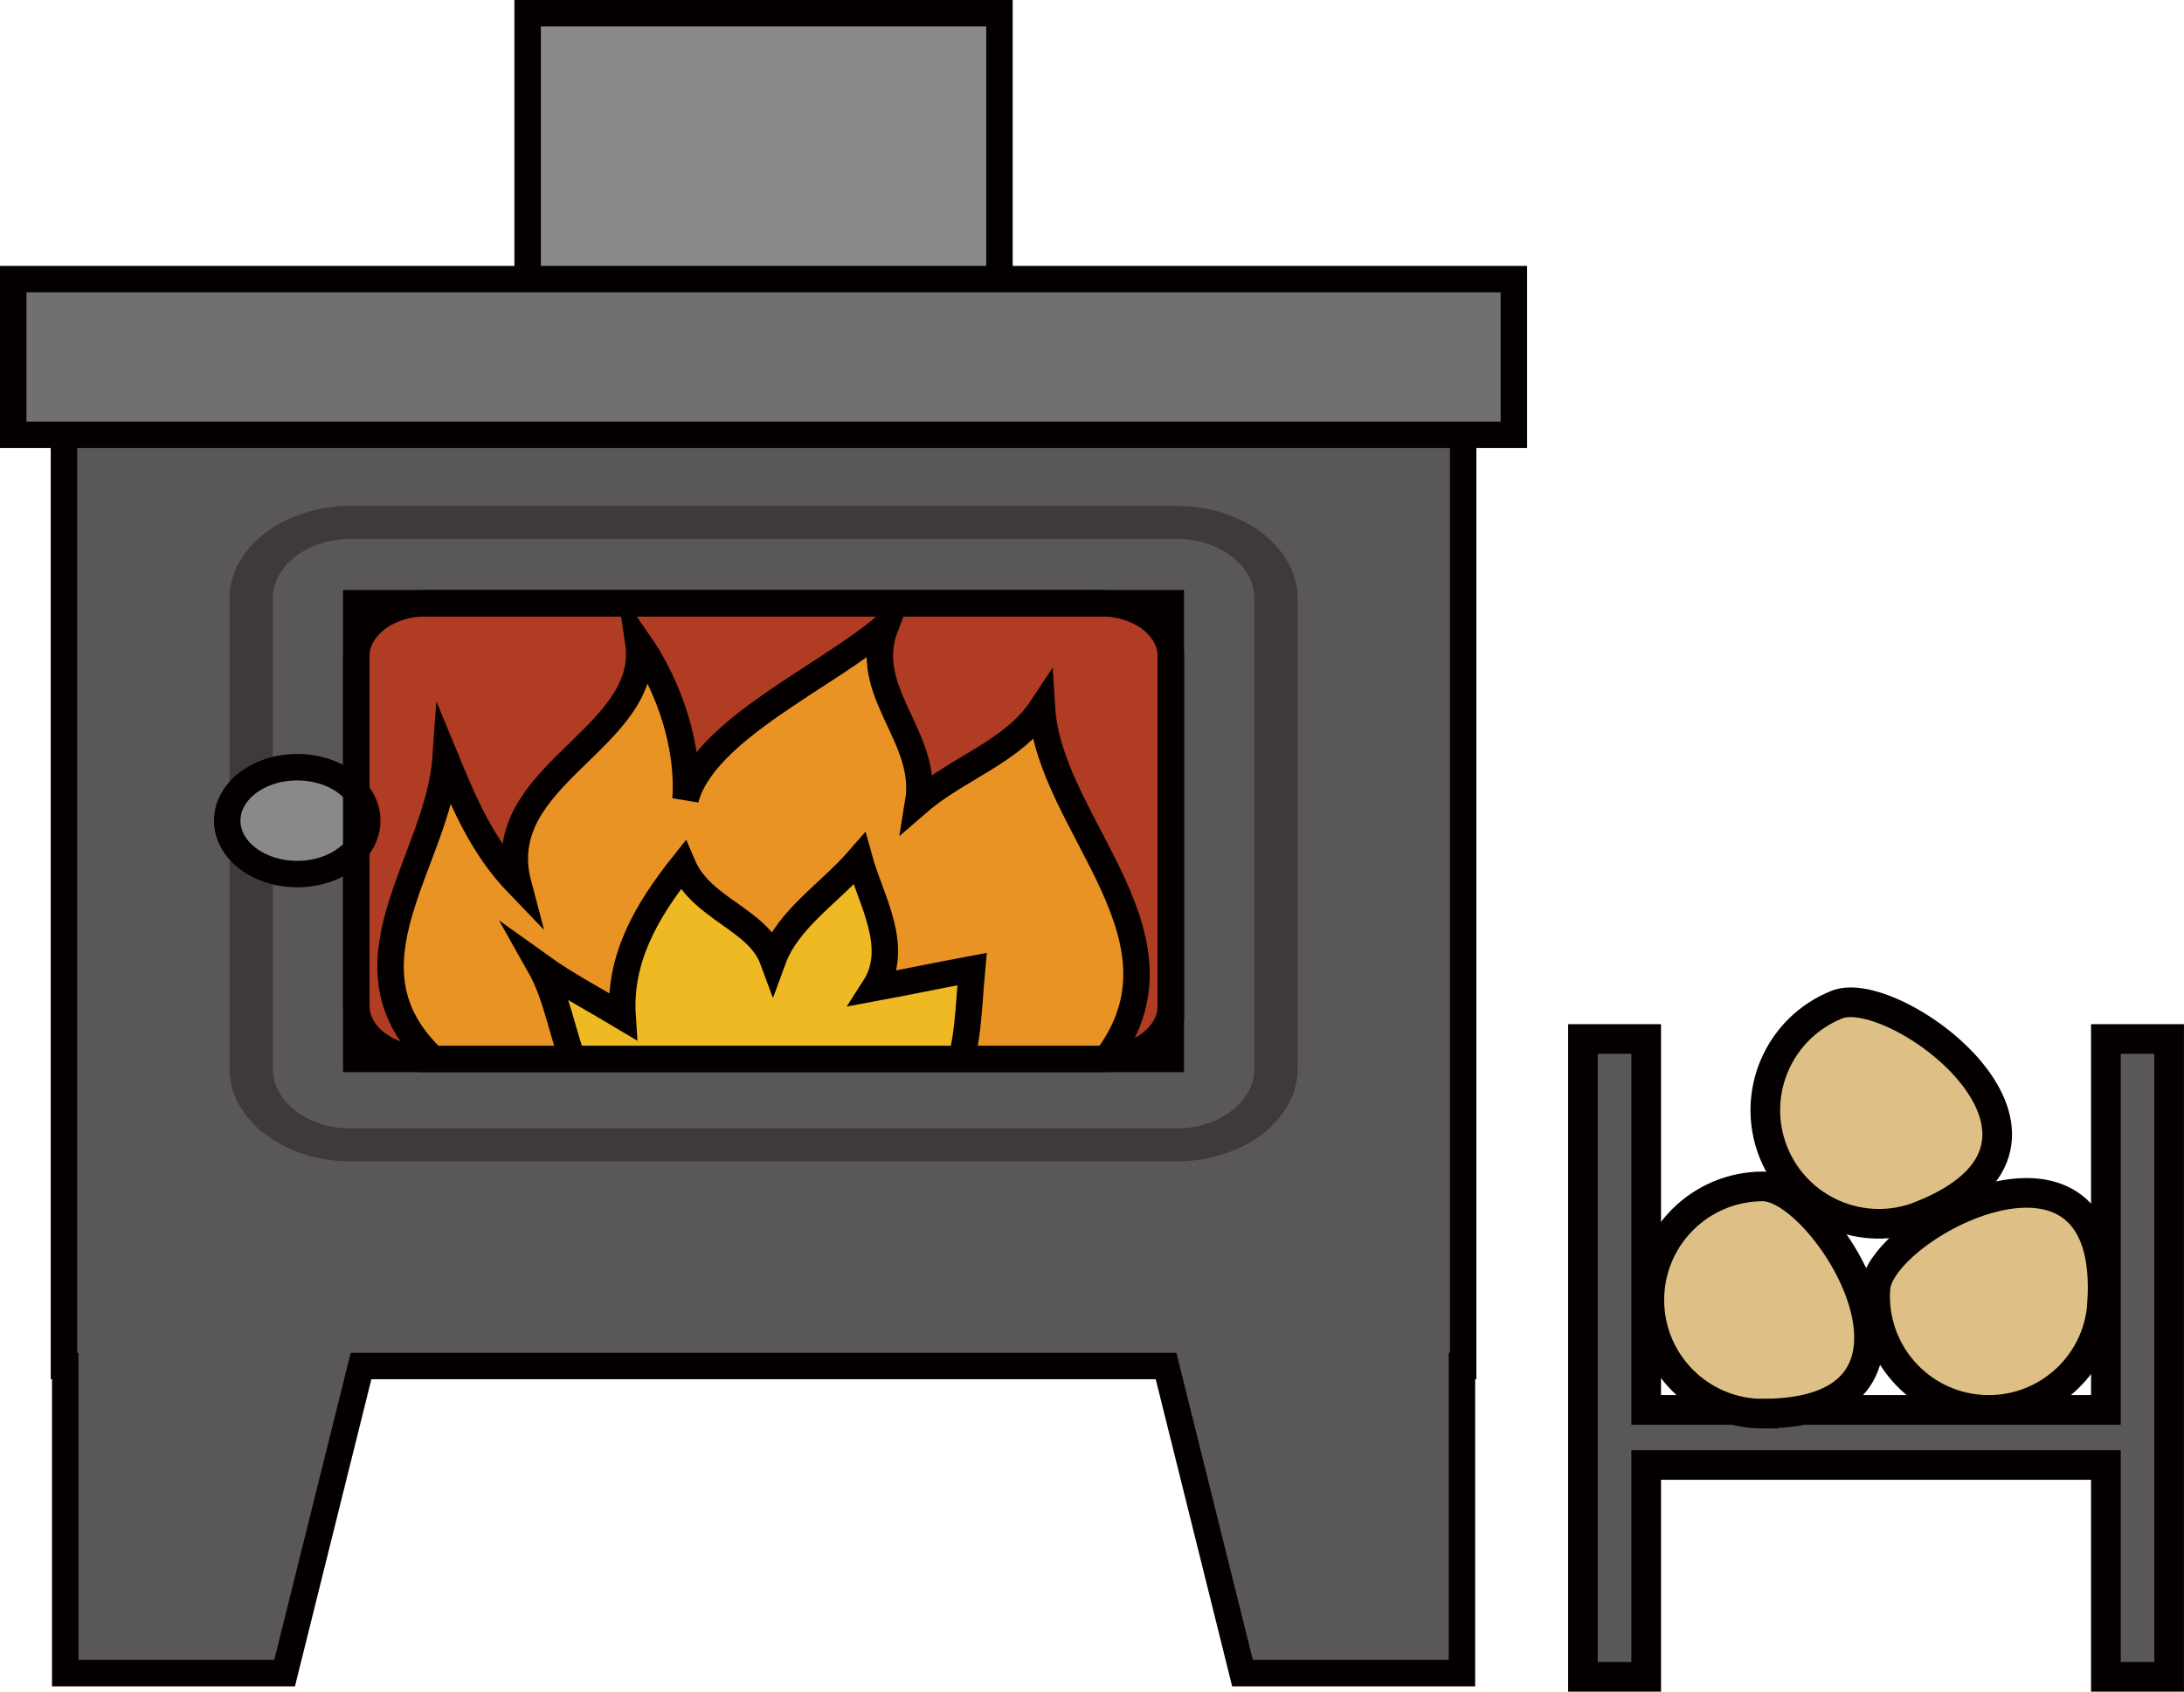 <svg id="_レイヤー_2" xmlns="http://www.w3.org/2000/svg" viewBox="0 0 320.37 248.18"><defs><clipPath id="clippath"><path class="cls-2" d="M52.26 88.5h119.48v66.85H52.26z"/></clipPath><style>.cls-2{fill:none}.cls-2,.cls-4,.cls-9{stroke:#040000;stroke-miterlimit:10}.cls-2,.cls-9{stroke-width:3.88px}.cls-4{stroke-width:4.35px;fill:#debf85}.cls-9{fill:#898989}</style></defs><g id="_レイヤー_2-2"><path fill="#595857" stroke-width="3.88" stroke="#040000" stroke-miterlimit="10" d="M214.63 49.8H9.38v150.6h.19v45.05h32.18l11.21-45.05h118.09l11.21 45.05h32.19V200.4h.18V49.8z"/><path class="cls-9" d="M77.4 1.94h69.21v53.13H77.4z"/><path fill="#717071" stroke-width="3.88" stroke="#040000" stroke-miterlimit="10" d="M1.94 40.95h220.13v22.84H1.94z"/><path d="M172.56 170.38H51.46c-9.81 0-17.79-6.09-17.79-13.58V87.79c0-7.49 7.98-13.58 17.79-13.58h121.1c9.81 0 17.79 6.09 17.79 13.58v69.01c0 7.49-7.98 13.58-17.79 13.58zM51.46 79.05c-6.31 0-11.44 3.92-11.44 8.74v69.01c0 4.82 5.13 8.74 11.44 8.74h121.1c6.31 0 11.44-3.92 11.44-8.74V87.79c0-4.82-5.13-8.74-11.44-8.74H51.46z" fill="#3e3a39"/><path d="M171.75 147.6c0 4.26-4.57 7.75-10.15 7.75H62.42c-5.58 0-10.15-3.49-10.15-7.75V96.25c0-4.26 4.57-7.75 10.15-7.75h99.18c5.58 0 10.15 3.49 10.15 7.75v51.35z" fill="#b03c23" stroke-width="3.88" stroke="#040000" stroke-miterlimit="10"/><path class="cls-9" d="M53.87 120.39c0 4.33-4.6 7.84-10.27 7.84s-10.27-3.51-10.27-7.84 4.6-7.84 10.27-7.84 10.27 3.51 10.27 7.84z"/><g clip-path="url(#clippath)" stroke-width="3.88" stroke="#040000" stroke-miterlimit="10"><path d="M63.76 155.57c-14.94-13.85.53-29.09 1.6-44.33h0c2.67 6.47 5.33 12.93 10.67 18.47-4.27-16.16 19.74-21.24 17.6-35.56 4.8 6.93 7.47 15.7 6.93 23.09 2.67-10.16 20.8-18.01 29.34-25.4-3.73 9.7 6.4 16.16 4.8 25.86 5.87-5.08 13.87-7.39 18.14-13.85 1.07 17.55 24 34.17 8.53 52.64-13.87 16.16-47.47 19.86-68.28 15.24-11.2-2.31-29.34-16.16-29.34-16.16z" fill="#e99325"/><path d="M96.85 167.12c-14.33-2.31-12.68-16.62-17.64-25.4 3.86 2.77 8.27 5.08 12.12 7.39-.55-8.31 3.31-15.24 8.82-22.17 2.76 6.47 11.02 7.85 13.23 13.85 2.2-6 8.27-9.7 12.68-14.78 1.65 6 6.06 12.93 2.2 18.93 4.96-.92 9.37-1.85 14.33-2.77-1.1 12.01 0 20.32-15.43 26.78-6.61 2.77-30.31-1.85-30.31-1.85z" fill="#eeb922"/></g><path class="cls-2" d="M52.26 88.5h119.48v66.85H52.26z"/><path fill="#595857" stroke-width="4.35" stroke="#040000" stroke-miterlimit="10" d="M308.91 152.42v54.42h-67.43v-54.42h-9.28V246h9.28v-31.08h67.43V246h9.28v-93.58h-9.28z"/><path class="cls-4" d="M258.61 207.39c-9.2 0-16.67-7.46-16.67-16.67s7.46-16.67 16.67-16.67 29.85 33.33 0 33.33z"/><path class="cls-4" d="M308.36 191.33c-.64 9.18-8.59 16.11-17.78 15.47-9.18-.64-16.11-8.59-15.48-17.78.64-9.18 35.31-27.47 33.25 2.3z"/><path class="cls-4" d="M281.77 178.36c-8.56 3.39-18.24-.79-21.64-9.35-3.39-8.56.79-18.24 9.35-21.64 8.56-3.39 40.03 19.98 12.29 30.98z"/></g></svg>